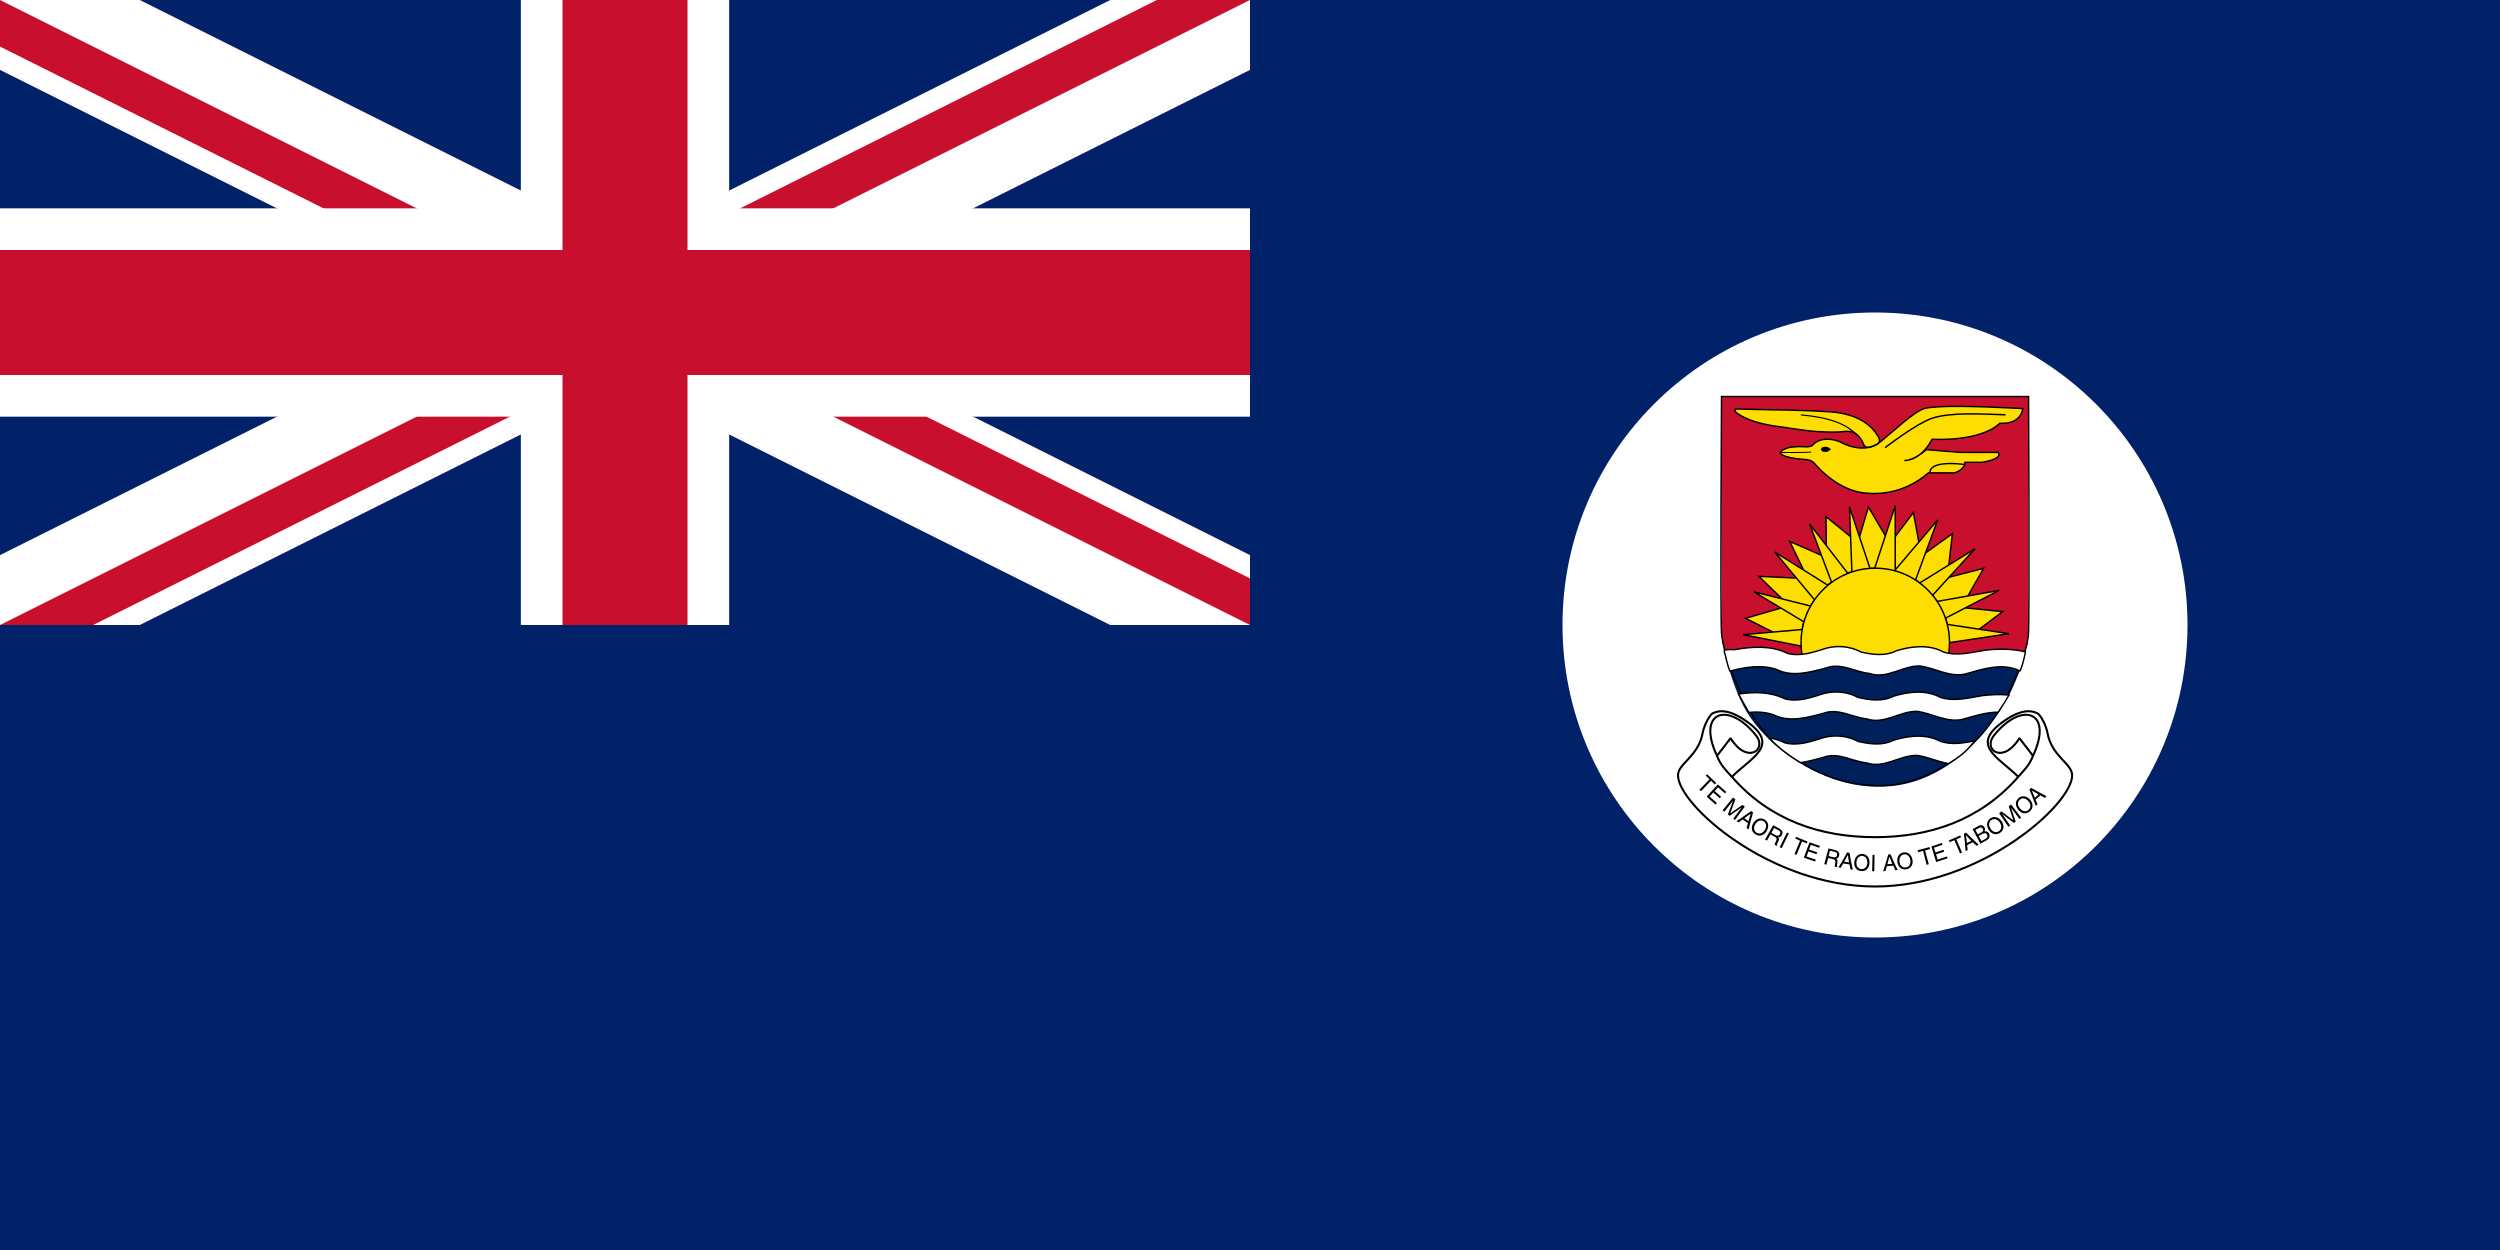 <?xml version="1.0" encoding="UTF-8" standalone="no"?>
<svg
   xmlns:dc="http://purl.org/dc/elements/1.1/"
   xmlns:cc="http://creativecommons.org/ns#"
   xmlns:rdf="http://www.w3.org/1999/02/22-rdf-syntax-ns#"
   xmlns:svg="http://www.w3.org/2000/svg"
   xmlns="http://www.w3.org/2000/svg"
   xmlns:sodipodi="http://sodipodi.sourceforge.net/DTD/sodipodi-0.dtd"
   xmlns:inkscape="http://www.inkscape.org/namespaces/inkscape"
   version="1.1"
   preserveAspectRatio="xMidYMid meet"
   zoomAndPan="magnify"
   id="Government_Ensign_of_the_United_Kingdom"
   viewBox="-15 -7.5 30 15"
   width="1200"
   height="600"
   sodipodi:version="0.32"
   inkscape:version="1.0.1 (3bc2e813f5, 2020-09-07)"
   sodipodi:docname="Flag_of_the_Gilbert_and_Ellice_Islands_(1975–1979).svg"
   inkscape:output_extension="org.inkscape.output.svg.inkscape">
  <sodipodi:namedview
     inkscape:window-height="837"
     inkscape:window-width="1600"
     inkscape:pageshadow="2"
     inkscape:pageopacity="0.0"
     guidetolerance="10.0"
     gridtolerance="10.0"
     objecttolerance="10.0"
     borderopacity="1.0"
     bordercolor="#666666"
     pagecolor="#ffffff"
     id="base"
     inkscape:zoom="1"
     inkscape:cx="668.16136"
     inkscape:cy="318.81546"
     inkscape:window-x="-8"
     inkscape:window-y="-8"
     inkscape:current-layer="Government_Ensign_of_the_United_Kingdom"
     showgrid="false"
     inkscape:document-rotation="0"
     inkscape:window-maximized="1" />
  <defs
     id="defs3">
    <inkscape:path-effect
       effect="bend_path"
       id="path-effect115"
       is_visible="true"
       lpeversion="1"
       bendpath="m -11.568,4.191 c 1.845,1.771 3.826,1.55 5.436,-7.2e-6"
       prop_scale="1"
       scale_y_rel="false"
       vertical="false"
       hide_knot="false"
       bendpath-nodetypes="cc" />
    <inkscape:perspective
       sodipodi:type="inkscape:persp3d"
       inkscape:vp_x="0 : 300 : 1"
       inkscape:vp_y="0 : 1000 : 0"
       inkscape:vp_z="1200 : 300 : 1"
       inkscape:persp3d-origin="600 : 200 : 1"
       id="perspective45" />
    <clipPath
       id="border">
      <rect
         x="-15"
         y="-7.5"
         width="30"
         height="15"
         id="rect6" />
    </clipPath>
    <marker
       id="TriangleInL"
       style="overflow:visible"
       orient="auto"
       refY="0"
       refX="0">
      <path
         id="path5721"
         style="fill-rule:evenodd;stroke:#000000;stroke-width:1pt;marker-start:none"
         transform="scale(-0.8,-0.8)"
         d="M 5.77,0 L -2.88,5 L -2.88,-5 L 5.77,0 z " />
    </marker>
  </defs>
  <rect
     fill="#012169"
     x="-15"
     y="-7.5"
     width="30"
     height="15"
     id="rect8" />
  <!--The above line is the ensign field color: #C8102E red and #012169 blue-->
  <g
     id="canton"
     transform="matrix(0.5,0,0,0.5,-7.5,-3.75)">
    <g
       clip-path="url(#border)"
       id="g11">
      <path
         d="M -20,-10 L 20,10 M -20,10 L 20,-10"
         id="saltire_white"
         stroke-width="3"
         stroke="white" />
      <path
         d="M -20,-10 L 20,10 M -20,10 L 20,-10"
         id="saltire_red"
         stroke-width="2"
         stroke="#C8102E" />
      <path
         d="M 0,0 l 20,10 h -3 l -20,-10 M 0,0 l 20,-10 h 3 l -20,10 M 0,0 l -20,10 h -3 l 20,-10 M 0,0 l -20,-10 h 3 l 20,10"
         id="eraser_white"
         stroke="none"
         fill="white" />
      <!--I think the above two lines give the simplest way to make the diagonals-->
      <path
         d="M -20,0 H 20 M 0,-10 V 10"
         id="cross_white"
         stroke-width="5"
         stroke="white" />
      <path
         d="M -20,0 H 20 M 0,-10 V 10"
         id="cross_red"
         stroke-width="3"
         stroke="#C8102E" />
    </g>
  </g>
  <circle
     style="fill:#ffffff;fill-rule:evenodd;stroke-width:0.701"
     id="path149"
     cx="7.5"
     cy="0"
     r="3.75" />
  <g
     id="g2443"
     transform="matrix(0.7,0,0,0.7,1.993,0.093)">
    <path
       id="path4241"
       style="fill:#c8102e;fill-opacity:1;fill-rule:evenodd;stroke:#000000;stroke-width:0;stroke-linecap:butt;stroke-linejoin:miter;stroke-miterlimit:4;stroke-dasharray:none;stroke-opacity:1"
       d="m 10.411,0.419 c -4.617,0 -1.266,-0.025 -5.111,-0.025 L 5.245,0.145 5.227,-4.057 H 10.492 l -0.003,4.242 z" />
    <path
       id="path5591"
       style="fill:#fedd00;fill-opacity:1;fill-rule:evenodd;stroke:#000000;stroke-width:0.025;stroke-linecap:butt;stroke-linejoin:miter;stroke-miterlimit:4;stroke-dasharray:none;stroke-opacity:1"
       d="m 6.147,0.004 -0.499,-0.252 0.747,-0.216 -0.519,-0.503 0.837,0.039 -0.307,-0.637 0.629,0.275 -0.008,-0.7 0.546,0.444 0.181,-0.609 0.37,0.625 0.401,-0.531 0.138,0.743 0.531,-0.381 -0.086,0.755 0.621,-0.161 -0.381,0.672 0.708,0.071 -0.468,0.35 z" />
    <path
       id="path5587"
       style="fill:#fedd00;fill-opacity:1;fill-rule:evenodd;stroke:#000000;stroke-width:0.025;stroke-linecap:butt;stroke-linejoin:miter;stroke-miterlimit:4;stroke-dasharray:none;stroke-opacity:1"
       d="M 6.62,0.233 5.608,0.033 6.62,-0.056 6.646,-0.188 5.792,-0.701 l 0.972,0.243 0.068,-0.105 -0.684,-0.822 0.906,0.567 0.068,-0.05 -0.376,-0.998 0.653,0.845 0.072,-0.027 -0.041,-1.109 0.352,1.056 0.08,-0.005 0.352,-1.071 v 1.1 l 0.728,-0.858 -0.379,1.029 0.072,0.052 0.947,-0.586 -0.726,0.796 0.077,0.107 1.061,-0.189 -0.917,0.475 0.027,0.107 1.057,0.16 -0.995,0.15 z" />
    <path
       id="path5585"
       style="fill:#fedd00;fill-opacity:1;stroke:#000000;stroke-width:0.025;stroke-miterlimit:4;stroke-dasharray:none;stroke-opacity:1"
       d="m 9.144,0.166 c 1.263e-4,0.703 -0.57,1.273 -1.272,1.273 -0.703,0 -1.273,-0.57 -1.272,-1.273 -1.262e-4,-0.703 0.57,-1.273 1.272,-1.273 0.703,0 1.273,0.57 1.272,1.273 z" />
    <path
       id="path4239"
       style="fill:#00205b;fill-opacity:1;fill-rule:evenodd;stroke:#000000;stroke-width:0;stroke-linecap:butt;stroke-linejoin:miter;stroke-miterlimit:4;stroke-dasharray:none;stroke-opacity:1"
       d="M 10.407,0.519 C 10.163,1.095 10.148,1.18 9.786,1.64 9.365,2.189 8.731,2.618 8.022,2.637 7.33,2.672 6.67,2.359 6.151,1.922 5.616,1.435 5.508,1.092 5.295,0.402 Z" />
    <path
       id="path4218"
       style="fill:none;fill-rule:evenodd;stroke:#000000;stroke-width:0.025;stroke-linecap:butt;stroke-linejoin:miter;stroke-miterlimit:4;stroke-dasharray:none;stroke-opacity:1"
       d="M 10.498,0.031 C 10.475,0.327 10.186,1.117 9.795,1.622 9.403,2.126 8.731,2.592 8.031,2.619 7.331,2.646 6.688,2.366 6.16,1.904 5.633,1.442 5.259,0.356 5.236,0.008 c -0.023,-0.347 0,-4.057 0,-4.057 h 5.264 c 0,0 0.019,3.783 -0.003,4.079 z"
       sodipodi:nodetypes="zzzzzccz" />
    <path
       id="path5597"
       style="fill:#fedd00;fill-opacity:1;fill-rule:evenodd;stroke:#000000;stroke-width:0.025;stroke-linecap:butt;stroke-linejoin:miter;stroke-miterlimit:4;stroke-dasharray:none;stroke-opacity:1"
       d="m 10.008,-3.592 c -0.345,0.328 -1.162,0.275 -1.162,0.275 -0.206,0.386 -0.475,0.364 -0.475,0.364 0.161,0.006 0.378,-0.186 0.378,-0.186 l 0.573,0.047 h 0.659 c 0.081,0.12 -0.278,0.17 -0.278,0.17 H 9.411 c -0.008,0.136 -0.183,0.181 -0.183,0.181 h -0.445 c -0.48,0.422 -1.023,0.35 -1.023,0.35 -0.509,-0.011 -0.895,-0.473 -0.895,-0.473 -0.125,-0.15 -0.172,-0.081 -0.442,-0.137 -0.376,-0.078 -0.03,-0.175 -0.03,-0.175 0.244,-0.039 0.308,0.015 0.397,-0.032 0.116,-0.139 0.321,-0.13 0.474,-0.066 0.194,0.107 0.445,0.158 0.646,0.04 0.263,-0.208 0.636,-0.567 0.804,-0.61 0.221,-0.057 0.899,-0.041 1.685,0 0,0 -0.011,0.272 -0.389,0.253 z" />
    <path
       id="path5606"
       style="fill:none;fill-rule:evenodd;stroke:#000000;stroke-width:0.025;stroke-linecap:round;stroke-linejoin:miter;stroke-miterlimit:4;stroke-dasharray:none;stroke-opacity:1"
       d="m 8.048,-3.179 c 0,0 0.526,-0.405 0.79,-0.495 0.336,-0.115 0.885,-0.071 1.258,-0.063" />
    <path
       id="path5608"
       style="fill:none;fill-rule:evenodd;stroke:#000000;stroke-width:0.025;stroke-linecap:butt;stroke-linejoin:miter;stroke-miterlimit:4;stroke-dasharray:none;stroke-opacity:1"
       d="m 8.81,-2.747 c 0,0 -0.044,-0.211 0.587,-0.139" />
    <path
       id="path5610"
       style="fill:none;fill-rule:evenodd;stroke:#000000;stroke-width:0.043px;stroke-linecap:butt;stroke-linejoin:miter;stroke-opacity:1;marker-mid:url(#TriangleInL);marker-end:none"
       d="m 6.597,-3.703 c 0,0 1.026,0.044 1.101,0.525" />
    <path
       id="path5612"
       style="fill:#fedd00;fill-opacity:1;fill-rule:evenodd;stroke:#000000;stroke-width:0.025;stroke-linecap:butt;stroke-linejoin:miter;stroke-miterlimit:4;stroke-dasharray:none;stroke-opacity:1"
       d="m 6.339,-3.517 c -0.276,-0.036 -0.567,-0.076 -0.808,-0.227 -0.043,-0.027 -0.112,-0.087 -0.038,-0.092 0.686,0.02 1.083,0.013 1.623,0.05 0.283,0.021 0.587,0.117 0.762,0.355 0.039,0.064 0.124,0.154 0.006,0.206 -0.064,0.03 -0.181,0.09 -0.214,-0.012 -0.065,-0.152 -0.174,-0.235 -0.32,-0.213 -0.161,0.016 -0.315,0.011 -0.486,2.579e-4 -0.202,-0.016 -0.174,-0.019 -0.526,-0.066 z" />
    <path
       id="path5827"
       style="fill:none;fill-rule:evenodd;stroke:#000000;stroke-width:0.017;stroke-linecap:round;stroke-linejoin:miter;stroke-miterlimit:4;stroke-dasharray:none;stroke-opacity:1"
       d="m 6.239,-3.089 c 0,0 0.507,0 0.527,-0.008" />
    <path
       id="path5829"
       style="fill:#000000;fill-opacity:1;stroke:#000000;stroke-width:0.043;stroke-miterlimit:4;stroke-dasharray:none;stroke-opacity:1"
       d="m 7.067,-3.134 c -0.011,0.01 -0.036,0.015 -0.061,0.013 -0.025,-0.002 -0.043,-0.011 -0.044,-0.022 -8.978e-4,-0.011 0.016,-0.021 0.04,-0.023 0.024,-0.003 0.05,0.002 0.063,0.011 l -0.048,0.012 z" />
    <path
       id="path5846"
       style="fill:#ffffff;fill-rule:evenodd;stroke:#000000;stroke-width:0.025;stroke-linecap:butt;stroke-linejoin:miter;stroke-miterlimit:4;stroke-dasharray:none;stroke-opacity:1"
       d="M 10.356,0.657 C 10.052,0.504 9.709,0.625 9.404,0.71 9.133,0.763 8.888,0.599 8.627,0.569 8.335,0.569 8.067,0.801 7.771,0.698 7.523,0.673 7.281,0.507 7.028,0.604 6.752,0.677 6.442,0.765 6.171,0.626 5.914,0.543 5.638,0.589 5.383,0.657 5.333,0.566 5.314,0.406 5.282,0.321 5.268,0.285 5.38,0.284 5.453,0.291 5.756,0.237 6.086,0.213 6.37,0.354 c 0.23,0.06 0.459,-0.026 0.675,-0.093 0.194,-0.047 0.405,-0.027 0.581,0.069 0.198,0.046 0.419,0.076 0.607,-0.021 0.259,-0.079 0.557,-0.114 0.804,0.02 0.237,0.077 0.481,0.008 0.718,-0.03 0.222,-0.025 0.473,-0.027 0.692,0.029 0,0 -0.036,0.193 -0.092,0.328 z" />
    <path
       id="path5873"
       style="fill:#ffffff;fill-rule:evenodd;stroke:#000000;stroke-width:0.025;stroke-linecap:butt;stroke-linejoin:miter;stroke-miterlimit:4;stroke-dasharray:none;stroke-opacity:1"
       d="M 9.979,1.361 C 9.769,1.362 9.554,1.432 9.356,1.488 9.085,1.541 8.839,1.377 8.579,1.347 8.287,1.347 8.018,1.579 7.723,1.476 7.475,1.451 7.233,1.285 6.98,1.382 6.704,1.455 6.394,1.543 6.122,1.404 5.986,1.36 5.845,1.352 5.704,1.365 c -0.171,-0.302 0.005,0.001 -0.176,-0.315 0.268,-0.038 0.548,-0.039 0.794,0.083 0.23,0.06 0.459,-0.026 0.675,-0.093 0.194,-0.047 0.405,-0.027 0.581,0.069 0.198,0.046 0.419,0.076 0.607,-0.021 0.259,-0.079 0.557,-0.114 0.804,0.02 0.237,0.077 0.481,0.008 0.718,-0.03 0.151,-0.017 0.306,-0.025 0.458,-0.01 -0.185,0.296 -0.002,0.003 -0.188,0.294 z" />
    <path
       id="path5875"
       style="fill:#ffffff;fill-rule:evenodd;stroke:#000000;stroke-width:0.025;stroke-linecap:butt;stroke-linejoin:miter;stroke-miterlimit:4;stroke-dasharray:none;stroke-opacity:1"
       d="M 9.128,2.243 C 8.943,2.213 8.765,2.123 8.579,2.102 8.287,2.102 8.018,2.334 7.723,2.231 7.475,2.206 7.233,2.039 6.98,2.137 6.861,2.168 6.721,2.209 6.595,2.227 6.577,2.223 6.208,1.994 6.058,1.801 6.149,1.818 6.238,1.845 6.322,1.887 6.552,1.947 6.781,1.861 6.998,1.794 7.192,1.747 7.403,1.767 7.578,1.863 7.777,1.909 7.997,1.939 8.186,1.842 8.445,1.764 8.743,1.728 8.99,1.862 9.194,1.928 9.373,1.89 9.578,1.854 9.501,1.939 9.436,2.058 9.128,2.243 Z" />
    <path
       id="path2186"
       style="fill:none;fill-opacity:1;fill-rule:evenodd;stroke:#000000;stroke-width:0.02;stroke-linecap:round;stroke-linejoin:round;stroke-miterlimit:7.8;stroke-dasharray:none;stroke-opacity:1"
       d="M 7.56,-3.391 C 7.43,-3.511 7.238,-3.677 6.604,-3.734" />
  </g>
  <g
     id="g147"
     transform="translate(16.25,-1.232)">
    <path
       d="m -8.75,4.37 c 1.263,0 2.366,-0.983 2.366,-1.334 0,-0.143 -0.247,-0.225 -0.297,-0.513 -0.013,-0.074 -0.079,-0.216 -0.125,-0.234 -0.039,-0.015 -0.151,-0.073 -0.389,0.091 -0.429,0.296 -0.075,0.434 0.164,0.674 -0.459,0.525 -1.067,0.724 -1.718,0.724 -0.651,0 -1.259,-0.199 -1.718,-0.724 0.239,-0.24 0.593,-0.378 0.164,-0.674 -0.238,-0.164 -0.35,-0.106 -0.389,-0.091 -0.046,0.018 -0.112,0.16 -0.125,0.234 -0.05,0.287 -0.297,0.37 -0.297,0.513 0,0.351 1.103,1.334 2.366,1.334 z"
       id="path4660"
       style="display:inline;overflow:visible;visibility:visible;opacity:1;fill:#ffffff;fill-opacity:1;fill-rule:evenodd;stroke:#000000;stroke-width:0.025;stroke-linecap:butt;stroke-linejoin:bevel;stroke-miterlimit:4;stroke-dasharray:none;stroke-dashoffset:0;stroke-opacity:1;marker:none;marker-start:none;marker-mid:none;marker-end:none;enable-background:accumulate" />
    <path
       d="m -10.646,2.802 0.163,-0.212 c 0.196,0.319 0.444,0.142 0.305,-0.033 -0.331,-0.415 -0.719,-0.292 -0.468,0.245 z"
       id="path4664"
       style="display:inline;overflow:visible;visibility:visible;opacity:1;fill:#ffffff;fill-opacity:1;fill-rule:evenodd;stroke:#000000;stroke-width:0.025;stroke-linecap:butt;stroke-linejoin:bevel;stroke-miterlimit:4;stroke-dasharray:none;stroke-dashoffset:0;stroke-opacity:1;marker:none;marker-start:none;marker-mid:none;marker-end:none;enable-background:accumulate" />
    <path
       d="m -6.854,2.802 -0.163,-0.212 c -0.196,0.319 -0.444,0.142 -0.305,-0.033 0.331,-0.415 0.719,-0.292 0.468,0.245 z"
       id="path4672"
       style="display:inline;overflow:visible;visibility:visible;opacity:1;fill:#ffffff;fill-opacity:1;fill-rule:evenodd;stroke:#000000;stroke-width:0.025;stroke-linecap:butt;stroke-linejoin:bevel;stroke-miterlimit:4;stroke-dasharray:none;stroke-dashoffset:0;stroke-opacity:1;marker:none;marker-start:none;marker-mid:none;marker-end:none;enable-background:accumulate" />
    <path
       d="m -10.468,3.054 c -0.065,-0.073 -0.137,-0.141 -0.178,-0.252"
       id="path4662"
       style="display:inline;overflow:visible;visibility:visible;opacity:1;fill:none;fill-opacity:1;fill-rule:evenodd;stroke:#000000;stroke-width:0.025;stroke-linecap:butt;stroke-linejoin:bevel;stroke-miterlimit:4;stroke-dasharray:none;stroke-dashoffset:0;stroke-opacity:1;marker:none;marker-start:none;marker-mid:none;marker-end:none;enable-background:accumulate" />
    <path
       d="m -7.032,3.054 c 0.065,-0.073 0.137,-0.141 0.178,-0.252"
       id="path4670"
       style="display:inline;overflow:visible;visibility:visible;opacity:1;fill:none;fill-opacity:1;fill-rule:evenodd;stroke:#000000;stroke-width:0.025;stroke-linecap:butt;stroke-linejoin:bevel;stroke-miterlimit:4;stroke-dasharray:none;stroke-dashoffset:0;stroke-opacity:1;marker:none;marker-start:none;marker-mid:none;marker-end:none;enable-background:accumulate" />
    <g
       aria-label="TE MAORI TE RAOI AO TE TABOMOA"
       id="text64"
       style="font-style:normal;font-variant:normal;font-weight:normal;font-stretch:condensed;font-size:0.367px;line-height:1.25;font-family:'TeX Gyre Heros Cn';-inkscape-font-specification:'TeX Gyre Heros Cn, Condensed';font-variant-ligatures:normal;font-variant-caps:normal;font-variant-numeric:normal;font-variant-east-asian:normal;text-align:center;letter-spacing:0px;word-spacing:0px;text-anchor:middle;stroke-width:0.025"
       inkscape:path-effect="#path-effect115"
       transform="matrix(0.75,0,0,0.75,-2.095,0.011)">
      <path
         d="m -11.436,4.178 0.022,-0.023 c -0.049,-0.046 -0.098,-0.092 -0.145,-0.139 l -0.022,0.022 c 0.02,0.02 0.04,0.039 0.06,0.059 l -0.161,0.166 c 0.008,0.008 0.017,0.016 0.025,0.024 l 0.16,-0.167 c 0.02,0.019 0.041,0.038 0.061,0.058 z"
         style="font-style:normal;font-variant:normal;font-weight:normal;font-stretch:condensed;font-size:0.367px;font-family:'TeX Gyre Heros Cn';-inkscape-font-specification:'TeX Gyre Heros Cn, Condensed';font-variant-ligatures:normal;font-variant-caps:normal;font-variant-numeric:normal;font-variant-east-asian:normal;stroke-width:0.025"
         id="path66"
         inkscape:original-d="m -11.192176,4.0436334 v -0.0319 h -0.175633 v 0.0319 h 0.07333 v 0.2313667 h 0.02933 V 4.0436334 Z" />
      <path
         d="m -11.424,4.5 0.021,-0.024 c -0.039,-0.034 -0.078,-0.068 -0.117,-0.103 l 0.059,-0.065 c 0.034,0.031 0.069,0.062 0.104,0.092 l 0.021,-0.024 c -0.035,-0.03 -0.069,-0.061 -0.103,-0.091 l 0.054,-0.06 c 0.036,0.033 0.073,0.065 0.111,0.097 l 0.021,-0.024 c -0.046,-0.039 -0.091,-0.079 -0.135,-0.119 l -0.179,0.195 c 0.047,0.043 0.095,0.086 0.143,0.128 z"
         style="font-style:normal;font-variant:normal;font-weight:normal;font-stretch:condensed;font-size:0.367px;font-family:'TeX Gyre Heros Cn';-inkscape-font-specification:'TeX Gyre Heros Cn, Condensed';font-variant-ligatures:normal;font-variant-caps:normal;font-variant-numeric:normal;font-variant-east-asian:normal;stroke-width:0.025"
         id="path68"
         inkscape:original-d="m -11.002976,4.2750001 v -0.0319 h -0.1298 v -0.087267 h 0.1177 v -0.0319 h -0.1177 v -0.0803 h 0.1276 v -0.0319 h -0.156933 v 0.2632667 z" />
      <path
         d="m -11.114,4.748 0.158,-0.214 c -0.013,-0.009 -0.026,-0.019 -0.038,-0.028 -0.064,0.046 -0.129,0.091 -0.195,0.135 0.026,-0.075 0.054,-0.149 0.082,-0.223 -0.013,-0.01 -0.025,-0.02 -0.038,-0.03 l -0.167,0.206 c 0.009,0.007 0.018,0.014 0.027,0.021 l 0.109,-0.136 0.032,-0.04 c -0.028,0.073 -0.056,0.147 -0.083,0.221 0.009,0.007 0.018,0.014 0.027,0.021 0.066,-0.044 0.13,-0.09 0.194,-0.135 l -0.041,0.055 -0.094,0.126 c 0.009,0.007 0.018,0.013 0.027,0.02 z"
         style="font-style:normal;font-variant:normal;font-weight:normal;font-stretch:condensed;font-size:0.367px;font-family:'TeX Gyre Heros Cn';-inkscape-font-specification:'TeX Gyre Heros Cn, Condensed';font-variant-ligatures:normal;font-variant-caps:normal;font-variant-numeric:normal;font-variant-east-asian:normal;stroke-width:0.025"
         id="path70"
         inkscape:original-d="M -10.675177,4.2750001 V 4.0117334 h -0.04143 l -0.0616,0.2236667 -0.06197,-0.2236667 h -0.0418 v 0.2632667 h 0.02823 v -0.1723333 -0.0506 l 0.06087,0.2229333 h 0.0286 l 0.0616,-0.2233 v 0.067833 0.1554667 z" />
      <path
         d="m -10.896,4.899 c 0.022,-0.091 0.046,-0.182 0.072,-0.272 -0.011,-0.007 -0.021,-0.015 -0.032,-0.022 -0.076,0.055 -0.154,0.108 -0.232,0.161 0.01,0.007 0.02,0.014 0.03,0.021 0.022,-0.016 0.045,-0.031 0.067,-0.047 0.028,0.02 0.056,0.04 0.085,0.059 -0.007,0.026 -0.015,0.052 -0.022,0.078 0.011,0.007 0.021,0.014 0.032,0.021 z m -0.003,-0.134 c -0.022,-0.015 -0.044,-0.03 -0.065,-0.045 0.034,-0.024 0.068,-0.048 0.101,-0.073 -0.012,0.039 -0.024,0.079 -0.035,0.118 z"
         style="font-style:normal;font-variant:normal;font-weight:normal;font-stretch:condensed;font-size:0.367px;font-family:'TeX Gyre Heros Cn';-inkscape-font-specification:'TeX Gyre Heros Cn, Condensed';font-variant-ligatures:normal;font-variant-caps:normal;font-variant-numeric:normal;font-variant-east-asian:normal;stroke-width:0.025"
         id="path72"
         inkscape:original-d="m -10.457011,4.2750001 -0.0781,-0.2632667 h -0.03337 l -0.08103,0.2632667 h 0.03007 l 0.02273,-0.076633 h 0.08653 l 0.02127,0.076633 z m -0.0638,-0.1085333 h -0.0671 l 0.03483,-0.1166 z" />
      <path
         d="m -10.606,4.924 c 0.042,-0.072 0.028,-0.145 -0.031,-0.182 -0.067,-0.041 -0.137,-0.014 -0.18,0.051 -0.041,0.063 -0.04,0.141 0.031,0.185 0.072,0.044 0.142,0.01 0.18,-0.054 z m -0.03,-0.018 c -0.033,0.055 -0.086,0.074 -0.132,0.045 -0.047,-0.029 -0.053,-0.085 -0.019,-0.138 0.036,-0.055 0.088,-0.072 0.133,-0.044 0.043,0.027 0.051,0.082 0.018,0.137 z"
         style="font-style:normal;font-variant:normal;font-weight:normal;font-stretch:condensed;font-size:0.367px;font-family:'TeX Gyre Heros Cn';-inkscape-font-specification:'TeX Gyre Heros Cn, Condensed';font-variant-ligatures:normal;font-variant-caps:normal;font-variant-numeric:normal;font-variant-east-asian:normal;stroke-width:0.025"
         id="path74"
         inkscape:original-d="m -10.239945,4.1437334 c 0,-0.0825 -0.04327,-0.1389666 -0.103767,-0.1389666 -0.0693,0 -0.1067,0.0616 -0.1067,0.1389666 0,0.074433 0.03667,0.1382334 0.105234,0.1382334 0.06857,0 0.105233,-0.0638 0.105233,-0.1382334 z m -0.03007,-3.666e-4 c 0,0.064167 -0.03007,0.1067 -0.07517,0.1067 -0.0451,0 -0.07517,-0.042533 -0.07517,-0.1063334 0,-0.065267 0.0297,-0.1070666 0.07627,-0.1070666 0.044,0 0.07407,0.043267 0.07407,0.1067 z" />
      <path
         d="m -10.441,5.163 0.003,-0.005 c -0.007,-0.01 -0.007,-0.015 1.79e-4,-0.03 0.007,-0.014 0.013,-0.029 0.02,-0.043 0.012,-0.028 0.011,-0.04 -0.005,-0.058 0.031,-0.003 0.046,-0.013 0.06,-0.04 0.021,-0.041 0.007,-0.076 -0.039,-0.101 -0.033,-0.018 -0.067,-0.036 -0.1,-0.055 l -0.131,0.23 c 0.01,0.006 0.021,0.012 0.031,0.017 l 0.055,-0.099 c 0.024,0.014 0.049,0.027 0.073,0.04 0.027,0.015 0.034,0.033 0.018,0.063 -0.013,0.025 -0.023,0.05 -0.025,0.061 0.013,0.007 0.026,0.013 0.039,0.02 z m 0.046,-0.189 c -0.014,0.028 -0.036,0.033 -0.067,0.017 -0.023,-0.012 -0.046,-0.025 -0.069,-0.038 l 0.044,-0.078 c 0.024,0.014 0.049,0.027 0.073,0.04 0.026,0.014 0.033,0.034 0.019,0.06 0,3e-7 0,6e-7 -1e-6,9e-7 z"
         style="font-style:normal;font-variant:normal;font-weight:normal;font-stretch:condensed;font-size:0.367px;font-family:'TeX Gyre Heros Cn';-inkscape-font-specification:'TeX Gyre Heros Cn, Condensed';font-variant-ligatures:normal;font-variant-caps:normal;font-variant-numeric:normal;font-variant-east-asian:normal;stroke-width:0.025"
         id="path76"
         inkscape:original-d="m -10.022512,4.2750001 v -0.00587 c -0.0088,-0.00623 -0.01063,-0.010267 -0.011,-0.0264 l -0.0015,-0.047667 c -0.0018,-0.030067 -0.0073,-0.0407 -0.02603,-0.0495 0.02237,-0.016867 0.03007,-0.033 0.03007,-0.0627 0,-0.0462 -0.02493,-0.071133 -0.07077,-0.071133 h -0.1001 v 0.2632667 h 0.02933 v -0.11293 h 0.07077 c 0.0264,0 0.0385,0.0132 0.0385,0.046933 0,0.027867 0.0022,0.055367 0.0048,0.066 z m -0.0385,-0.1892 c 0,0.031167 -0.01393,0.045833 -0.044,0.045833 h -0.06747 v -0.089467 h 0.0726 c 0.02603,0 0.03887,0.0143 0.03887,0.043633 z" />
      <path
         d="m -10.367,5.199 0.115,-0.237 c -0.01,-0.005 -0.02,-0.01 -0.029,-0.014 l -0.117,0.236 c 0.01,0.005 0.021,0.01 0.032,0.015 z"
         style="font-style:normal;font-variant:normal;font-weight:normal;font-stretch:condensed;font-size:0.367px;font-family:'TeX Gyre Heros Cn';-inkscape-font-specification:'TeX Gyre Heros Cn, Condensed';font-variant-ligatures:normal;font-variant-caps:normal;font-variant-numeric:normal;font-variant-east-asian:normal;stroke-width:0.025"
         id="path78"
         inkscape:original-d="M -9.9546791,4.2750001 V 4.0117334 h -0.028967 v 0.2632667 z" />
      <path
         d="m -9.964,5.123 0.011,-0.03 c -0.061,-0.024 -0.122,-0.049 -0.183,-0.076 l -0.013,0.029 c 0.025,0.011 0.051,0.022 0.077,0.033 l -0.089,0.213 c 0.011,0.005 0.022,0.009 0.033,0.013 l 0.087,-0.213 c 0.026,0.01 0.051,0.021 0.077,0.03 z"
         style="font-style:normal;font-variant:normal;font-weight:normal;font-stretch:condensed;font-size:0.367px;font-family:'TeX Gyre Heros Cn';-inkscape-font-specification:'TeX Gyre Heros Cn, Condensed';font-variant-ligatures:normal;font-variant-caps:normal;font-variant-numeric:normal;font-variant-east-asian:normal;stroke-width:0.025"
         id="path80"
         inkscape:original-d="m -9.66428,4.0436334 v -0.0319 h -0.1756333 v 0.0319 h 0.073333 v 0.2313667 h 0.029333 V 4.0436334 Z" />
      <path
         d="m -9.83,5.412 0.009,-0.03 c -0.049,-0.015 -0.098,-0.032 -0.147,-0.049 l 0.029,-0.082 c 0.043,0.016 0.086,0.03 0.13,0.044 l 0.01,-0.03 c -0.043,-0.014 -0.086,-0.028 -0.129,-0.044 l 0.027,-0.075 c 0.045,0.016 0.091,0.032 0.137,0.046 l 0.009,-0.03 c -0.056,-0.018 -0.111,-0.037 -0.166,-0.057 L -10.012,5.35 c 0.06,0.022 0.12,0.043 0.181,0.062 z"
         style="font-style:normal;font-variant:normal;font-weight:normal;font-stretch:condensed;font-size:0.367px;font-family:'TeX Gyre Heros Cn';-inkscape-font-specification:'TeX Gyre Heros Cn, Condensed';font-variant-ligatures:normal;font-variant-caps:normal;font-variant-numeric:normal;font-variant-east-asian:normal;stroke-width:0.025"
         id="path82"
         inkscape:original-d="m -9.4750803,4.2750001 v -0.0319 h -0.1298 v -0.087267 h 0.1177 v -0.0319 h -0.1177 v -0.0803 h 0.1276 v -0.0319 h -0.1569333 v 0.2632667 z" />
      <path
         d="m -9.475,5.503 0.001,-0.006 c -0.009,-0.008 -0.01,-0.012 -0.008,-0.028 0.003,-0.015 0.005,-0.031 0.008,-0.046 0.004,-0.03 -2.541e-4,-0.041 -0.02,-0.054 0.029,-0.011 0.041,-0.025 0.047,-0.053 0.009,-0.045 -0.013,-0.074 -0.063,-0.086 -0.036,-0.008 -0.072,-0.017 -0.108,-0.027 l -0.067,0.251 c 0.011,0.003 0.023,0.006 0.034,0.009 l 0.028,-0.108 c 0.027,0.007 0.053,0.013 0.08,0.02 0.03,0.007 0.041,0.022 0.034,0.055 -0.006,0.027 -0.009,0.054 -0.008,0.065 0.014,0.003 0.028,0.006 0.042,0.009 z m -0.006,-0.192 c -0.006,0.03 -0.025,0.041 -0.059,0.033 -0.025,-0.006 -0.05,-0.012 -0.076,-0.019 l 0.022,-0.086 c 0.026,0.007 0.053,0.013 0.079,0.019 0.028,0.007 0.04,0.023 0.033,0.052 0,3e-7 -10e-8,6e-7 -2e-7,9e-7 z"
         style="font-style:normal;font-variant:normal;font-weight:normal;font-stretch:condensed;font-size:0.367px;font-family:'TeX Gyre Heros Cn';-inkscape-font-specification:'TeX Gyre Heros Cn, Condensed';font-variant-ligatures:normal;font-variant-caps:normal;font-variant-numeric:normal;font-variant-east-asian:normal;stroke-width:0.025"
         id="path84"
         inkscape:original-d="m -9.1703811,4.2750001 v -0.00587 c -0.0088,-0.00623 -0.010633,-0.010267 -0.011,-0.0264 l -0.00147,-0.047667 c -0.00183,-0.030067 -0.00733,-0.0407 -0.026033,-0.0495 0.022367,-0.016867 0.030067,-0.033 0.030067,-0.0627 0,-0.0462 -0.024933,-0.071133 -0.070767,-0.071133 h -0.1001 v 0.2632667 h 0.029333 v -0.11293 h 0.070767 c 0.0264,0 0.0385,0.0132 0.0385,0.046933 0,0.027867 0.0022,0.055367 0.00477,0.066 z m -0.0385,-0.1892 c 0,0.031167 -0.013933,0.045833 -0.044,0.045833 h -0.067467 v -0.089467 h 0.0726 c 0.026033,0 0.038867,0.0143 0.038867,0.043633 z" />
      <path
         d="m -9.228,5.543 c -0.021,-0.09 -0.038,-0.18 -0.054,-0.27 -0.012,-0.002 -0.024,-0.004 -0.037,-0.006 -0.044,0.081 -0.09,0.16 -0.139,0.239 0.012,0.002 0.024,0.005 0.036,0.007 0.014,-0.023 0.027,-0.046 0.04,-0.07 0.033,0.006 0.067,0.011 0.101,0.016 0.005,0.026 0.01,0.052 0.015,0.079 0.013,0.002 0.025,0.003 0.038,0.005 z m -0.061,-0.116 c -0.026,-0.004 -0.052,-0.008 -0.077,-0.012 0.02,-0.036 0.039,-0.071 0.058,-0.107 0.006,0.04 0.012,0.08 0.019,0.119 z"
         style="font-style:normal;font-variant:normal;font-weight:normal;font-stretch:condensed;font-size:0.367px;font-family:'TeX Gyre Heros Cn';-inkscape-font-specification:'TeX Gyre Heros Cn, Condensed';font-variant-ligatures:normal;font-variant-caps:normal;font-variant-numeric:normal;font-variant-east-asian:normal;stroke-width:0.025"
         id="path86"
         inkscape:original-d="m -8.9624815,4.2750001 -0.0781,-0.2632667 h -0.033367 l -0.081033,0.2632667 h 0.030067 l 0.022733,-0.076633 h 0.086533 l 0.021267,0.076633 z m -0.0638,-0.1085333 h -0.0671 l 0.034833,-0.1166 z" />
      <path
         d="m -8.961,5.435 c 0.003,-0.082 -0.044,-0.139 -0.109,-0.144 -0.075,-0.006 -0.125,0.049 -0.134,0.125 -0.009,0.073 0.026,0.142 0.11,0.149 0.084,0.007 0.13,-0.056 0.133,-0.129 z m -0.035,-0.002 c -0.003,0.064 -0.042,0.104 -0.096,0.1 -0.055,-0.004 -0.085,-0.051 -0.078,-0.113 0.007,-0.064 0.045,-0.101 0.096,-0.097 0.048,0.004 0.081,0.048 0.077,0.111 z"
         style="font-style:normal;font-variant:normal;font-weight:normal;font-stretch:condensed;font-size:0.367px;font-family:'TeX Gyre Heros Cn';-inkscape-font-specification:'TeX Gyre Heros Cn, Condensed';font-variant-ligatures:normal;font-variant-caps:normal;font-variant-numeric:normal;font-variant-east-asian:normal;stroke-width:0.025"
         id="path88"
         inkscape:original-d="m -8.7454157,4.1437334 c 0,-0.0825 -0.043267,-0.1389666 -0.1037667,-0.1389666 -0.0693,0 -0.1067,0.0616 -0.1067,0.1389666 0,0.074433 0.036667,0.1382334 0.1052334,0.1382334 0.068567,0 0.1052333,-0.0638 0.1052333,-0.1382334 z m -0.030067,-3.666e-4 c 0,0.064167 -0.030067,0.1067 -0.075167,0.1067 -0.0451,0 -0.075167,-0.042533 -0.075167,-0.1063334 0,-0.065267 0.0297,-0.1070666 0.076267,-0.1070666 0.044,0 0.074067,0.043267 0.074067,0.1067 z" />
      <path
         d="m -8.884,5.568 0.003,-0.262 c -0.011,-7.83e-5 -0.021,-2.209e-4 -0.032,-4.275e-4 l -0.006,0.262 c 0.012,3.208e-4 0.023,5.759e-4 0.035,7.649e-4 z"
         style="font-style:normal;font-variant:normal;font-weight:normal;font-stretch:condensed;font-size:0.367px;font-family:'TeX Gyre Heros Cn';-inkscape-font-specification:'TeX Gyre Heros Cn, Condensed';font-variant-ligatures:normal;font-variant-caps:normal;font-variant-numeric:normal;font-variant-east-asian:normal;stroke-width:0.025"
         id="path90"
         inkscape:original-d="M -8.6772163,4.2750001 V 4.0117334 h -0.028967 v 0.2632667 z" />
      <path
         d="m -8.51,5.549 c -0.041,-0.083 -0.079,-0.167 -0.115,-0.252 -0.012,9.372e-4 -0.025,0.002 -0.037,0.003 -0.024,0.089 -0.051,0.178 -0.081,0.267 0.012,-4.773e-4 0.024,-0.001 0.037,-0.002 0.008,-0.026 0.016,-0.052 0.023,-0.078 0.034,-0.002 0.068,-0.004 0.103,-0.008 0.011,0.025 0.021,0.049 0.032,0.073 0.013,-0.001 0.026,-0.003 0.039,-0.004 z m -0.086,-0.1 c -0.026,0.002 -0.052,0.004 -0.079,0.006 0.011,-0.039 0.022,-0.079 0.032,-0.119 0.015,0.038 0.03,0.075 0.046,0.113 z"
         style="font-style:normal;font-variant:normal;font-weight:normal;font-stretch:condensed;font-size:0.367px;font-family:'TeX Gyre Heros Cn';-inkscape-font-specification:'TeX Gyre Heros Cn, Condensed';font-variant-ligatures:normal;font-variant-caps:normal;font-variant-numeric:normal;font-variant-east-asian:normal;stroke-width:0.025"
         id="path92"
         inkscape:original-d="m -8.3699505,4.2750001 -0.0781,-0.2632667 h -0.033367 l -0.081033,0.2632667 h 0.030067 l 0.022733,-0.076633 h 0.086533 l 0.021267,0.076633 z m -0.0638,-0.1085333 h -0.0671 l 0.034833,-0.1166 z" />
      <path
         d="m -8.275,5.382 c -0.015,-0.08 -0.073,-0.126 -0.139,-0.116 -0.075,0.011 -0.111,0.076 -0.102,0.152 0.008,0.073 0.059,0.132 0.142,0.119 0.083,-0.013 0.114,-0.084 0.1,-0.156 z m -0.034,0.006 c 0.011,0.062 -0.016,0.111 -0.07,0.119 -0.054,0.008 -0.095,-0.029 -0.102,-0.092 -0.008,-0.064 0.021,-0.109 0.072,-0.117 0.049,-0.007 0.09,0.029 0.101,0.09 z"
         style="font-style:normal;font-variant:normal;font-weight:normal;font-stretch:condensed;font-size:0.367px;font-family:'TeX Gyre Heros Cn';-inkscape-font-specification:'TeX Gyre Heros Cn, Condensed';font-variant-ligatures:normal;font-variant-caps:normal;font-variant-numeric:normal;font-variant-east-asian:normal;stroke-width:0.025"
         id="path94"
         inkscape:original-d="m -8.1528847,4.1437334 c 0,-0.0825 -0.043267,-0.1389666 -0.1037667,-0.1389666 -0.0693,0 -0.1067,0.0616 -0.1067,0.1389666 0,0.074433 0.036667,0.1382334 0.1052333,0.1382334 0.068567,0 0.1052334,-0.0638 0.1052334,-0.1382334 z m -0.030067,-3.666e-4 c 0,0.064167 -0.030067,0.1067 -0.075167,0.1067 -0.0451,0 -0.075167,-0.042533 -0.075167,-0.1063334 0,-0.065267 0.0297,-0.1070666 0.076267,-0.1070666 0.044,0 0.074067,0.043267 0.074067,0.1067 z" />
      <path
         d="m -7.993,5.211 -0.009,-0.03 c -0.063,0.018 -0.126,0.035 -0.189,0.05 l 0.007,0.031 c 0.027,-0.006 0.054,-0.013 0.08,-0.019 l 0.057,0.222 c 0.011,-0.003 0.023,-0.006 0.034,-0.009 l -0.059,-0.221 c 0.026,-0.007 0.053,-0.014 0.079,-0.022 z"
         style="font-style:normal;font-variant:normal;font-weight:normal;font-stretch:condensed;font-size:0.367px;font-family:'TeX Gyre Heros Cn';-inkscape-font-specification:'TeX Gyre Heros Cn, Condensed';font-variant-ligatures:normal;font-variant-caps:normal;font-variant-numeric:normal;font-variant-east-asian:normal;stroke-width:0.025"
         id="path96"
         inkscape:original-d="m -7.8778858,4.0436334 v -0.0319 h -0.1756333 v 0.0319 h 0.073333 v 0.2313667 h 0.029333 V 4.0436334 Z" />
      <path
         d="m -7.712,5.361 -0.011,-0.03 c -0.049,0.018 -0.098,0.034 -0.147,0.05 l -0.026,-0.083 c 0.044,-0.014 0.087,-0.028 0.13,-0.044 l -0.011,-0.03 c -0.043,0.015 -0.086,0.03 -0.129,0.043 l -0.024,-0.076 c 0.046,-0.014 0.091,-0.03 0.137,-0.046 l -0.011,-0.03 c -0.055,0.02 -0.111,0.039 -0.167,0.056 l 0.076,0.25 c 0.061,-0.019 0.122,-0.039 0.182,-0.06 z"
         style="font-style:normal;font-variant:normal;font-weight:normal;font-stretch:condensed;font-size:0.367px;font-family:'TeX Gyre Heros Cn';-inkscape-font-specification:'TeX Gyre Heros Cn, Condensed';font-variant-ligatures:normal;font-variant-caps:normal;font-variant-numeric:normal;font-variant-east-asian:normal;stroke-width:0.025"
         id="path98"
         inkscape:original-d="m -7.6886859,4.2750001 v -0.0319 h -0.1298 v -0.087267 h 0.1177 v -0.0319 h -0.1177 v -0.0803 h 0.1276 v -0.0319 h -0.1569333 v 0.2632667 z" />
      <path
         d="m -7.497,5.024 -0.013,-0.029 c -0.06,0.028 -0.121,0.054 -0.182,0.079 l 0.012,0.029 c 0.026,-0.01 0.051,-0.021 0.077,-0.032 l 0.09,0.212 c 0.011,-0.005 0.022,-0.009 0.033,-0.014 l -0.092,-0.211 c 0.025,-0.011 0.051,-0.022 0.076,-0.034 z"
         style="font-style:normal;font-variant:normal;font-weight:normal;font-stretch:condensed;font-size:0.367px;font-family:'TeX Gyre Heros Cn';-inkscape-font-specification:'TeX Gyre Heros Cn, Condensed';font-variant-ligatures:normal;font-variant-caps:normal;font-variant-numeric:normal;font-variant-east-asian:normal;stroke-width:0.025"
         id="path100"
         inkscape:original-d="m -7.4100201,4.0436334 v -0.0319 h -0.1756333 v 0.0319 h 0.073333 v 0.2313667 h 0.029333 V 4.0436334 Z" />
      <path
         d="m -7.215,5.143 c -0.069,-0.063 -0.136,-0.128 -0.201,-0.193 -0.011,0.006 -0.023,0.011 -0.034,0.017 0.011,0.092 0.019,0.185 0.026,0.278 0.011,-0.005 0.022,-0.01 0.033,-0.015 -0.002,-0.027 -0.005,-0.054 -0.008,-0.081 0.031,-0.015 0.062,-0.03 0.092,-0.045 0.019,0.019 0.038,0.038 0.057,0.057 0.011,-0.006 0.023,-0.012 0.034,-0.018 z m -0.117,-0.062 c -0.024,0.012 -0.047,0.023 -0.071,0.035 -0.004,-0.041 -0.009,-0.082 -0.014,-0.123 0.028,0.03 0.056,0.059 0.085,0.088 z"
         style="font-style:normal;font-variant:normal;font-weight:normal;font-stretch:condensed;font-size:0.367px;font-family:'TeX Gyre Heros Cn';-inkscape-font-specification:'TeX Gyre Heros Cn, Condensed';font-variant-ligatures:normal;font-variant-caps:normal;font-variant-numeric:normal;font-variant-east-asian:normal;stroke-width:0.025"
         id="path102"
         inkscape:original-d="m -7.2387876,4.2750001 -0.0781,-0.2632667 h -0.033367 l -0.081033,0.2632667 h 0.030067 l 0.022733,-0.076633 h 0.086533 l 0.021267,0.076633 z m -0.0638,-0.1085333 h -0.0671 l 0.034833,-0.1166 z" />
      <path
         d="m -7.051,4.962 c -0.016,-0.028 -0.036,-0.036 -0.072,-0.032 0.014,-0.023 0.014,-0.043 0.001,-0.065 -0.02,-0.035 -0.058,-0.043 -0.094,-0.023 -0.031,0.018 -0.063,0.035 -0.095,0.052 l 0.124,0.233 c 0.033,-0.018 0.066,-0.036 0.099,-0.054 0.047,-0.026 0.061,-0.071 0.037,-0.112 4e-7,-1e-7 8e-7,-2e-7 1.2e-6,-3e-7 z m -0.098,-0.076 c 0.014,0.025 0.007,0.045 -0.025,0.062 -0.018,0.01 -0.036,0.02 -0.054,0.03 l -0.039,-0.071 c 0.018,-0.01 0.035,-0.019 0.053,-0.029 0.03,-0.017 0.05,-0.014 0.064,0.009 -3e-7,10e-8 -6e-7,3e-7 -1e-6,5e-7 z m 0.068,0.094 c 0.015,0.026 0.007,0.052 -0.023,0.069 -0.022,0.012 -0.044,0.024 -0.066,0.036 l -0.044,-0.082 c 0.02,-0.011 0.039,-0.022 0.059,-0.032 0.034,-0.019 0.059,-0.016 0.074,0.01 z"
         style="font-style:normal;font-variant:normal;font-weight:normal;font-stretch:condensed;font-size:0.367px;font-family:'TeX Gyre Heros Cn';-inkscape-font-specification:'TeX Gyre Heros Cn, Condensed';font-variant-ligatures:normal;font-variant-caps:normal;font-variant-numeric:normal;font-variant-east-asian:normal;stroke-width:0.025"
         id="path104"
         inkscape:original-d="m -7.046288,4.1965334 c 0,-0.032267 -0.010633,-0.0495 -0.038867,-0.063433 0.0198,-0.012833 0.0286,-0.0297 0.0286,-0.055 0,-0.039967 -0.0242,-0.066367 -0.060867,-0.066367 h -0.094967 v 0.2632667 h 0.093133 c 0.044,0 0.072967,-0.031167 0.072967,-0.078467 z m -0.0396,-0.1151333 c 0,0.0286 -0.0143,0.0418 -0.044733,0.0418 h -0.052433 v -0.081033 h 0.0528 c 0.030433,0 0.044367,0.012467 0.044367,0.039233 z m 0.010267,0.1151333 c 0,0.030433 -0.0165,0.048033 -0.0451,0.048033 h -0.062333 v -0.092767 h 0.0572 c 0.033367,0 0.050233,0.015033 0.050233,0.044733 z" />
      <path
         d="m -6.846,4.77 c -0.046,-0.069 -0.119,-0.088 -0.177,-0.051 -0.066,0.042 -0.072,0.117 -0.032,0.184 0.038,0.064 0.109,0.097 0.18,0.052 0.071,-0.045 0.071,-0.123 0.029,-0.185 z m -0.03,0.019 c 0.036,0.054 0.029,0.11 -0.017,0.139 -0.046,0.029 -0.099,0.011 -0.133,-0.044 -0.034,-0.056 -0.027,-0.11 0.019,-0.138 0.042,-0.027 0.096,-0.01 0.131,0.043 z"
         style="font-style:normal;font-variant:normal;font-weight:normal;font-stretch:condensed;font-size:0.367px;font-family:'TeX Gyre Heros Cn';-inkscape-font-specification:'TeX Gyre Heros Cn, Condensed';font-variant-ligatures:normal;font-variant-caps:normal;font-variant-numeric:normal;font-variant-east-asian:normal;stroke-width:0.025"
         id="path106"
         inkscape:original-d="m -6.8138223,4.1437334 c 0,-0.0825 -0.043267,-0.1389666 -0.1037666,-0.1389666 -0.0693,0 -0.1067,0.0616 -0.1067,0.1389666 0,0.074433 0.036667,0.1382334 0.1052333,0.1382334 0.068567,0 0.1052333,-0.0638 0.1052333,-0.1382334 z m -0.030067,-3.666e-4 c 0,0.064167 -0.030067,0.1067 -0.075167,0.1067 -0.0451,0 -0.075167,-0.042533 -0.075167,-0.1063334 0,-0.065267 0.0297,-0.1070666 0.076267,-0.1070666 0.044,0 0.074067,0.043267 0.074067,0.1067 z" />
      <path
         d="M -6.535,4.711 -6.696,4.499 c -0.013,0.01 -0.025,0.019 -0.038,0.029 0.026,0.074 0.051,0.149 0.075,0.225 -0.064,-0.046 -0.127,-0.094 -0.19,-0.142 -0.013,0.009 -0.026,0.018 -0.039,0.027 l 0.15,0.219 c 0.009,-0.006 0.019,-0.013 0.028,-0.019 l -0.099,-0.143 -0.029,-0.042 c 0.062,0.048 0.125,0.095 0.188,0.142 0.009,-0.007 0.019,-0.013 0.028,-0.02 -0.024,-0.075 -0.049,-0.15 -0.075,-0.224 l 0.041,0.055 0.094,0.125 c 0.009,-0.007 0.018,-0.013 0.027,-0.02 z"
         style="font-style:normal;font-variant:normal;font-weight:normal;font-stretch:condensed;font-size:0.367px;font-family:'TeX Gyre Heros Cn';-inkscape-font-specification:'TeX Gyre Heros Cn, Condensed';font-variant-ligatures:normal;font-variant-caps:normal;font-variant-numeric:normal;font-variant-east-asian:normal;stroke-width:0.025"
         id="path108"
         inkscape:original-d="M -6.5732893,4.2750001 V 4.0117334 h -0.041433 l -0.0616,0.2236667 -0.061967,-0.2236667 h -0.0418 v 0.2632667 h 0.028233 v -0.1723333 -0.0506 l 0.060867,0.2229333 h 0.0286 l 0.0616,-0.2233 v 0.067833 0.1554667 z" />
      <path
         d="m -6.391,4.425 c -0.054,-0.063 -0.128,-0.074 -0.182,-0.031 -0.061,0.05 -0.058,0.125 -0.011,0.187 0.046,0.059 0.12,0.084 0.185,0.031 0.065,-0.053 0.056,-0.131 0.008,-0.187 z m -0.027,0.023 c 0.041,0.049 0.042,0.105 -8.444e-4,0.14 -0.042,0.034 -0.097,0.023 -0.137,-0.028 -0.041,-0.052 -0.039,-0.106 0.003,-0.14 0.04,-0.032 0.094,-0.021 0.135,0.028 z"
         style="font-style:normal;font-variant:normal;font-weight:normal;font-stretch:condensed;font-size:0.367px;font-family:'TeX Gyre Heros Cn';-inkscape-font-specification:'TeX Gyre Heros Cn, Condensed';font-variant-ligatures:normal;font-variant-caps:normal;font-variant-numeric:normal;font-variant-east-asian:normal;stroke-width:0.025"
         id="path110"
         inkscape:original-d="m -6.3294563,4.1437334 c 0,-0.0825 -0.043267,-0.1389666 -0.1037667,-0.1389666 -0.0693,0 -0.1067,0.0616 -0.1067,0.1389666 0,0.074433 0.036667,0.1382334 0.1052333,0.1382334 0.068567,0 0.1052334,-0.0638 0.1052334,-0.1382334 z m -0.030067,-3.666e-4 c 0,0.064167 -0.030067,0.1067 -0.075167,0.1067 -0.0451,0 -0.075167,-0.042533 -0.075167,-0.1063334 0,-0.065267 0.0297,-0.1070666 0.076267,-0.1070666 0.044,0 0.074067,0.043267 0.074067,0.1067 z" />
      <path
         d="m -6.128,4.368 c -0.083,-0.043 -0.165,-0.088 -0.246,-0.134 -0.01,0.008 -0.019,0.017 -0.029,0.025 0.035,0.087 0.069,0.174 0.101,0.263 0.009,-0.008 0.018,-0.016 0.028,-0.024 -0.01,-0.025 -0.02,-0.051 -0.03,-0.076 0.026,-0.023 0.052,-0.045 0.077,-0.068 0.023,0.013 0.047,0.027 0.07,0.04 0.009,-0.009 0.019,-0.017 0.028,-0.026 z m -0.129,-0.029 c -0.02,0.018 -0.039,0.035 -0.059,0.053 -0.015,-0.038 -0.031,-0.077 -0.047,-0.115 0.035,0.021 0.071,0.042 0.106,0.062 z"
         style="font-style:normal;font-variant:normal;font-weight:normal;font-stretch:condensed;font-size:0.367px;font-family:'TeX Gyre Heros Cn';-inkscape-font-specification:'TeX Gyre Heros Cn, Condensed';font-variant-ligatures:normal;font-variant-caps:normal;font-variant-numeric:normal;font-variant-east-asian:normal;stroke-width:0.025"
         id="path112"
         inkscape:original-d="m -6.1321907,4.2750001 -0.0781,-0.2632667 h -0.033367 l -0.081033,0.2632667 h 0.030067 l 0.022733,-0.076633 h 0.086533 l 0.021267,0.076633 z m -0.0638,-0.1085333 h -0.0671 l 0.034833,-0.1166 z" />
    </g>
  </g>
</svg>
